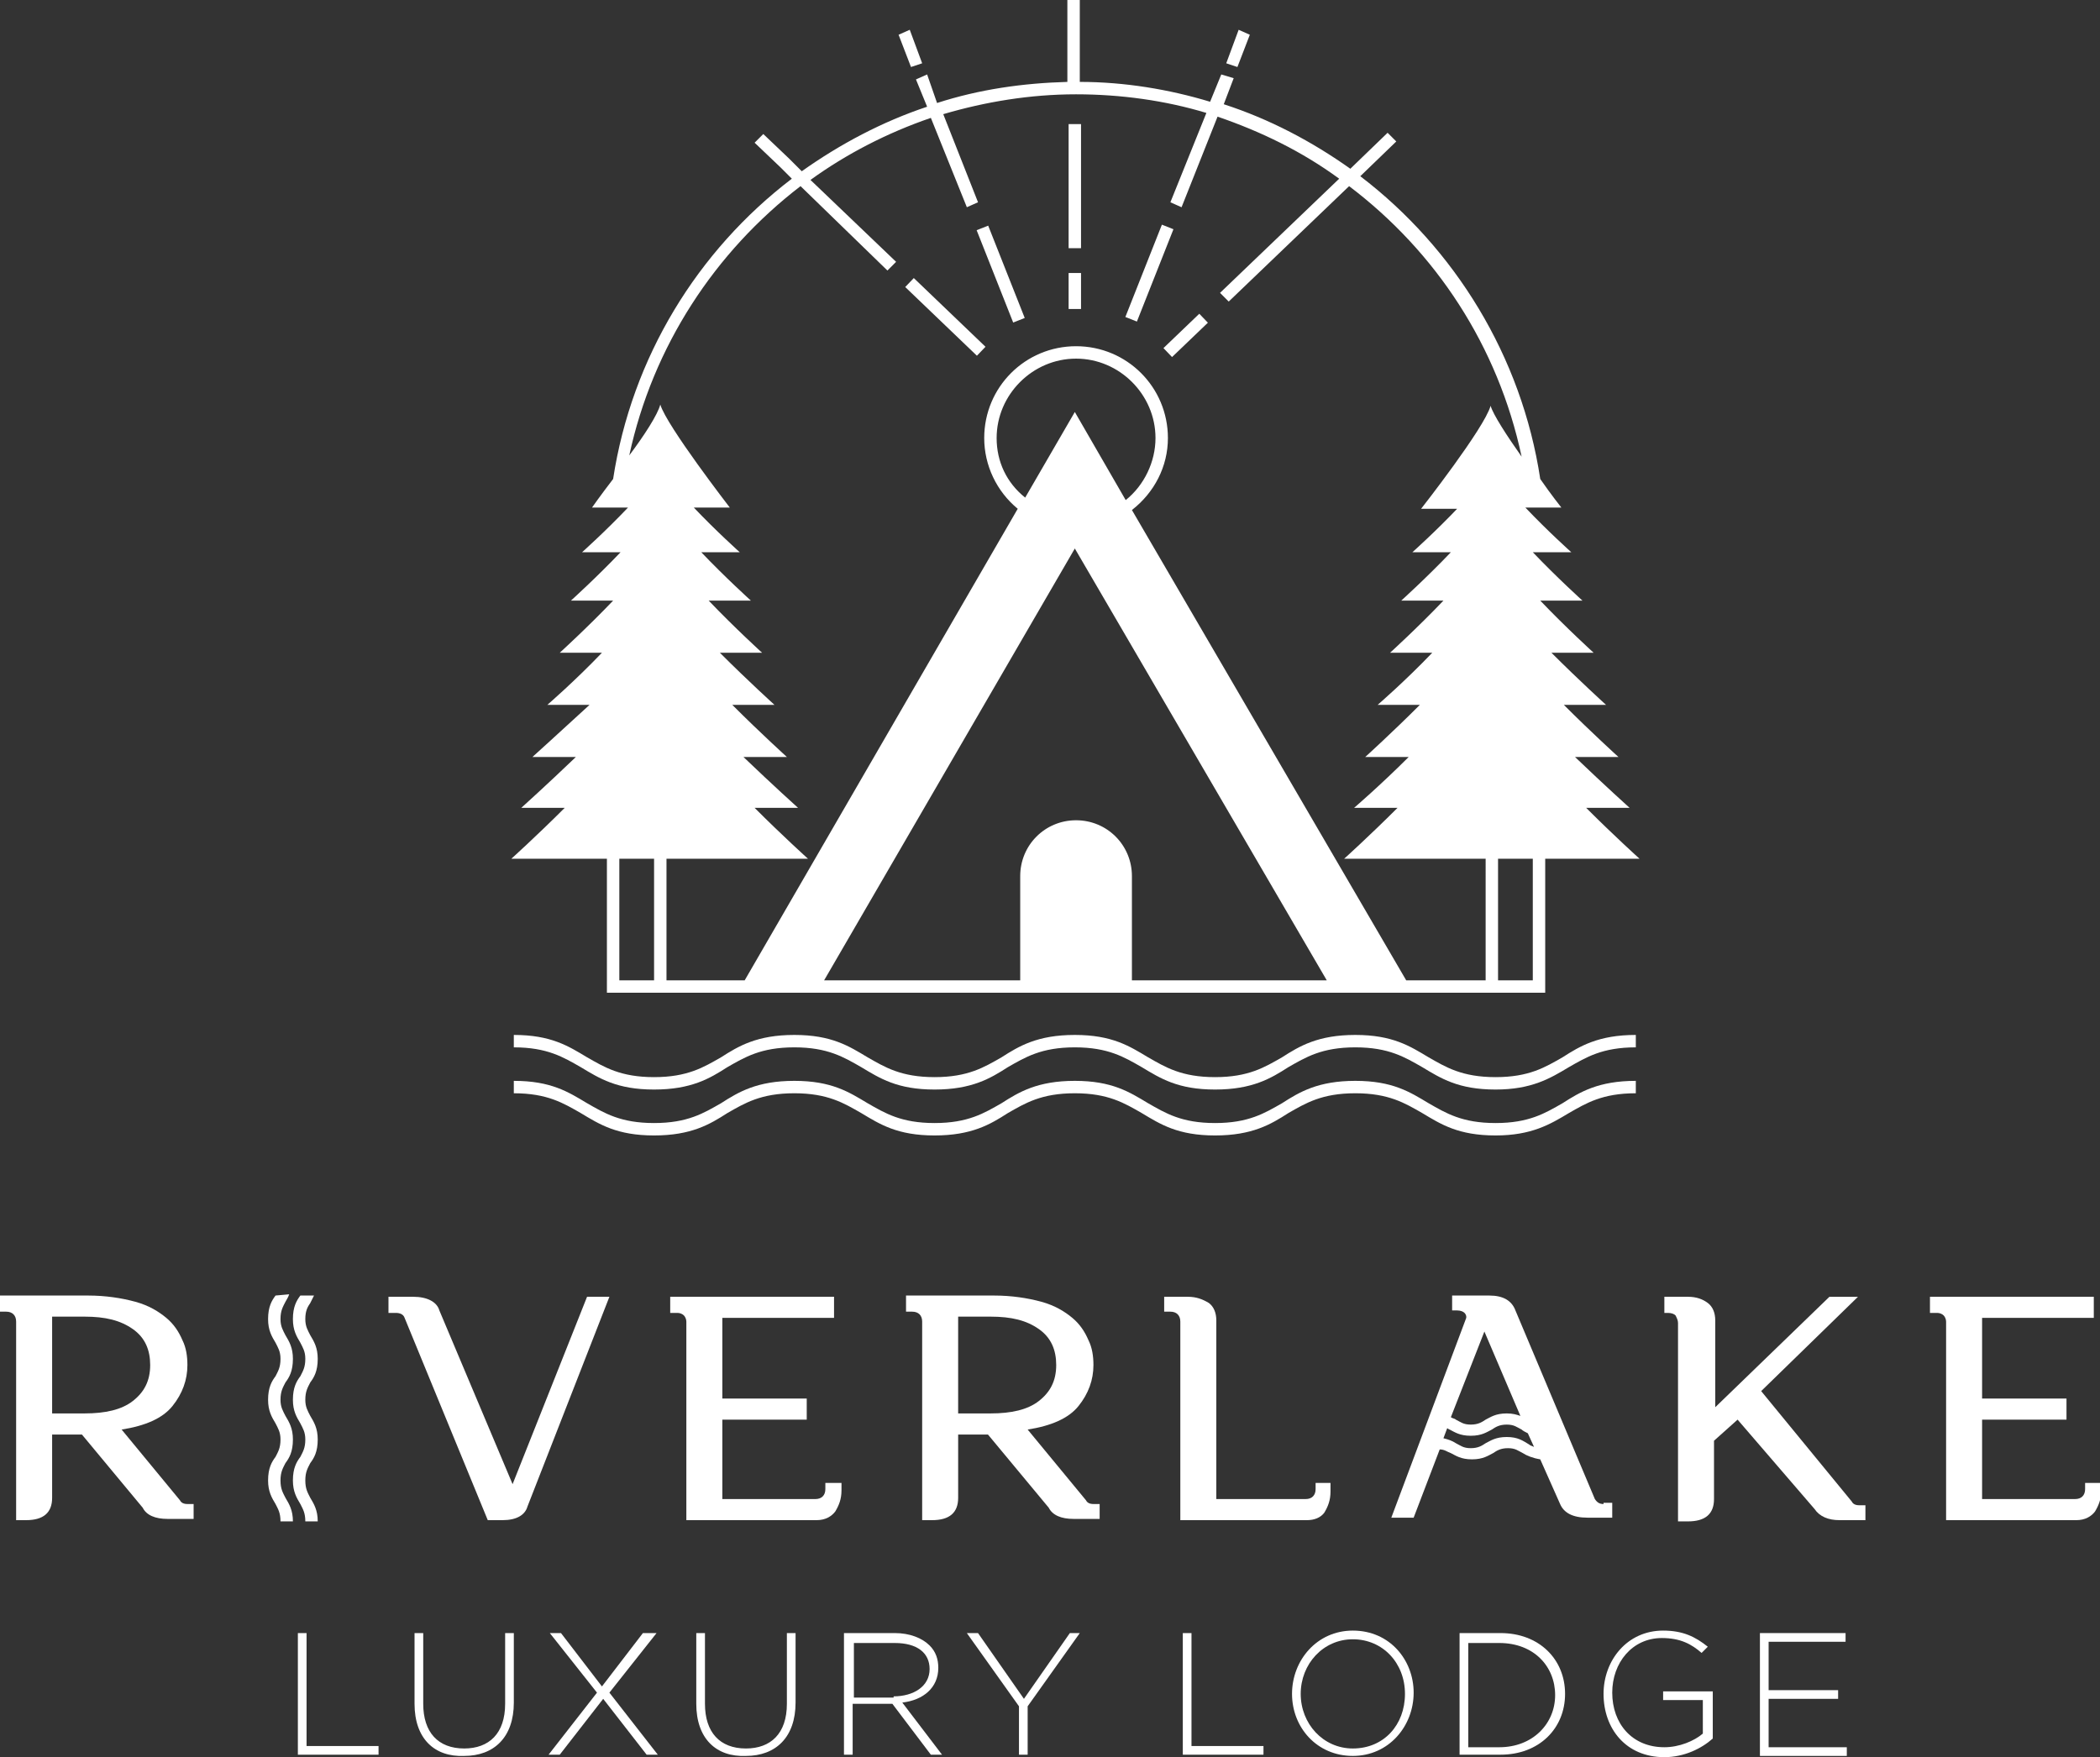 <svg xmlns="http://www.w3.org/2000/svg" xmlns:xlink="http://www.w3.org/1999/xlink" version="1.1" id="Layer_1" x="0px" y="0px" viewBox="0 0 169.2 141.6" style="enable-background:new 0 0 169.2 141.6;" xml:space="preserve"><rect x="0" y="0" width="169.2" height="141.6" fill="#333333" stroke="none"/> <style type="text/css"> .st0{fill:#FFFFFF;} </style> <g> <g> <g> <path class="st0" d="M0,104.4h7.1c1.4,0,2.7,0.2,3.8,0.5c1.1,0.3,1.9,0.8,2.5,1.3c0.6,0.5,1,1.1,1.3,1.8c0.3,0.6,0.4,1.3,0.4,2 c0,1.2-0.4,2.3-1.2,3.3s-2.2,1.6-4.1,1.9l4.7,5.7c0.1,0.2,0.3,0.3,0.6,0.3h0.5v1.2h-2.1c-1,0-1.7-0.3-2-0.9l-4.9-5.9H4.2v5.1 c0,1.2-0.7,1.8-2.1,1.8H1.3v-16c0-0.5-0.3-0.8-0.8-0.8H0V104.4z M4.2,106.1v7.8h2.6c1.7,0,3-0.3,3.9-1c0.9-0.7,1.4-1.6,1.4-2.9 c0-1.2-0.4-2.2-1.4-2.9c-1-0.7-2.2-1-3.9-1H4.2z"></path> <path class="st0" d="M31.3,105.7v-1.2h2c1.1,0,1.9,0.4,2.1,1.1l5.9,14l6-15.1h1.8l-6.6,16.9c-0.2,0.7-0.9,1.1-2,1.1h-1.2 l-6.7-16.3c-0.1-0.3-0.4-0.4-0.7-0.4H31.3z"></path> <path class="st0" d="M54,105.7v-1.2h13.2v1.7h-9v6.5H65v1.7h-6.8v6.4h7.5c0.5,0,0.8-0.3,0.8-0.8v-0.5h1.3v0.6 c0,0.7-0.2,1.2-0.5,1.7c-0.3,0.4-0.8,0.7-1.5,0.7H55.3v-16c0-0.2-0.1-0.4-0.2-0.5c-0.1-0.1-0.3-0.2-0.5-0.2H54z"></path> <path class="st0" d="M73,104.4h7.1c1.4,0,2.7,0.2,3.8,0.5c1.1,0.3,1.9,0.8,2.5,1.3c0.6,0.5,1,1.1,1.3,1.8c0.3,0.6,0.4,1.3,0.4,2 c0,1.2-0.4,2.3-1.2,3.3c-0.8,1-2.2,1.6-4.1,1.9l4.7,5.7c0.1,0.2,0.3,0.3,0.6,0.3h0.5v1.2h-2.1c-1,0-1.7-0.3-2-0.9l-4.9-5.9h-2.4 v5.1c0,1.2-0.7,1.8-2.1,1.8h-0.8v-16c0-0.5-0.3-0.8-0.8-0.8H73V104.4z M77.2,106.1v7.8h2.6c1.7,0,3-0.3,3.9-1 c0.9-0.7,1.4-1.6,1.4-2.9c0-1.2-0.4-2.2-1.4-2.9c-1-0.7-2.2-1-3.9-1H77.2z"></path> <path class="st0" d="M93.8,105.7v-1.2h1.9c0.7,0,1.2,0.2,1.7,0.5c0.4,0.3,0.6,0.8,0.6,1.4v14.4h7.2c0.5,0,0.8-0.3,0.8-0.8v-0.5 h1.2v0.7c0,0.7-0.2,1.2-0.5,1.7c-0.3,0.4-0.8,0.6-1.4,0.6H95.1v-16c0-0.5-0.3-0.8-0.8-0.8H93.8z"></path> <path class="st0" d="M134.1,105.7v-1.2h1.9c0.7,0,1.2,0.2,1.6,0.5c0.4,0.3,0.6,0.8,0.6,1.4v7l9.2-8.9h2.3l-7.8,7.6l7.3,8.9 c0.1,0.2,0.3,0.3,0.6,0.3h0.5v1.2h-2.1c-0.9,0-1.6-0.3-2-0.9l-6.2-7.2l-1.9,1.7v4.7c0,1.2-0.7,1.8-2.1,1.8h-0.8v-16 c0-0.2-0.1-0.4-0.2-0.6c-0.1-0.1-0.3-0.2-0.6-0.2H134.1z"></path> <path class="st0" d="M155.5,105.7v-1.2h13.2v1.7h-9v6.5h6.8v1.7h-6.8v6.4h7.5c0.5,0,0.8-0.3,0.8-0.8v-0.5h1.3v0.6 c0,0.7-0.2,1.2-0.5,1.7c-0.3,0.4-0.8,0.7-1.5,0.7h-10.5v-16c0-0.2-0.1-0.4-0.2-0.5c-0.1-0.1-0.3-0.2-0.5-0.2H155.5z"></path> </g> <g> <path class="st0" d="M24,131.6h0.7v9.1h5.8v0.7H24V131.6z"></path> <path class="st0" d="M33.4,137.3v-5.7h0.7v5.7c0,2.3,1.2,3.6,3.3,3.6c2,0,3.3-1.2,3.3-3.6v-5.7h0.7v5.6c0,2.8-1.6,4.3-4,4.3 C35,141.6,33.4,140.1,33.4,137.3z"></path> <path class="st0" d="M52.9,131.6l-3.8,4.8l3.9,5h-0.9l-3.5-4.5l-3.5,4.5h-0.9l3.9-5l-3.8-4.8h0.9l3.3,4.3l3.3-4.3H52.9z"></path> <path class="st0" d="M56.1,137.3v-5.7h0.7v5.7c0,2.3,1.2,3.6,3.3,3.6c2,0,3.3-1.2,3.3-3.6v-5.7h0.7v5.6c0,2.8-1.6,4.3-4,4.3 C57.7,141.6,56.1,140.1,56.1,137.3z"></path> <path class="st0" d="M68,131.6h4.1c1.2,0,2.2,0.4,2.8,1c0.5,0.5,0.7,1.1,0.7,1.8v0c0,1.6-1.2,2.6-2.9,2.8l3.2,4.2H75l-3.1-4.1 h-3.2v4.1H68V131.6z M72,136.7c1.6,0,2.9-0.8,2.9-2.2v0c0-1.3-1-2.1-2.8-2.1h-3.3v4.4H72z"></path> <path class="st0" d="M82.1,137.5l-4.2-5.9h0.9l3.7,5.3l3.7-5.3H87l-4.2,5.9v3.9h-0.7V137.5z"></path> <path class="st0" d="M95.3,131.6h0.7v9.1h5.8v0.7h-6.5V131.6z"></path> <path class="st0" d="M104.1,136.5L104.1,136.5c0-2.7,2-5.1,4.9-5.1c3,0,4.9,2.4,4.9,5v0c0,2.7-2,5.1-4.9,5.1 S104.1,139.2,104.1,136.5z M113.2,136.5L113.2,136.5c0-2.5-1.8-4.4-4.2-4.4c-2.4,0-4.2,2-4.2,4.4v0c0,2.4,1.8,4.4,4.2,4.4 C111.5,140.9,113.2,139,113.2,136.5z"></path> <path class="st0" d="M117.6,131.6h3.3c3.1,0,5.2,2.1,5.2,4.9v0c0,2.8-2.1,4.9-5.2,4.9h-3.3V131.6z M118.3,132.3v8.5h2.5 c2.7,0,4.5-1.9,4.5-4.2v0c0-2.3-1.7-4.2-4.5-4.2H118.3z"></path> <path class="st0" d="M129.2,136.5L129.2,136.5c0-2.7,1.9-5.1,4.8-5.1c1.6,0,2.6,0.5,3.6,1.3l-0.5,0.5c-0.8-0.7-1.7-1.2-3.2-1.2 c-2.4,0-4,2-4,4.4v0c0,2.5,1.6,4.4,4.2,4.4c1.2,0,2.4-0.5,3.1-1.1V137H134v-0.7h4v3.8c-0.9,0.8-2.3,1.5-3.9,1.5 C131,141.6,129.2,139.3,129.2,136.5z"></path> <path class="st0" d="M141.7,131.6h7v0.7h-6.2v3.9h5.6v0.7h-5.6v3.9h6.3v0.7h-7V131.6z"></path> </g> <path class="st0" d="M129.2,121.2c-0.3,0-0.5-0.1-0.7-0.4l-6.4-15.2c-0.3-0.8-1-1.2-2.1-1.2h-3v1.2h0.4c0.3,0,0.5,0.1,0.6,0.2 c0.1,0.1,0.2,0.3,0.1,0.5l-6,16h1.8l2.1-5.5c0.4,0,0.6,0.2,0.9,0.3c0.4,0.2,0.8,0.5,1.7,0.5c0.9,0,1.3-0.3,1.7-0.5 c0.3-0.2,0.6-0.4,1.2-0.4c0.6,0,0.8,0.2,1.2,0.4c0.3,0.2,0.8,0.4,1.4,0.5l1.6,3.6c0.3,0.7,1,1.1,2.2,1.1h2v-1.2H129.2z M119.6,107.3l2.9,6.8c-0.3-0.1-0.6-0.2-1.1-0.2c-0.9,0-1.3,0.3-1.7,0.5c-0.3,0.2-0.6,0.4-1.2,0.4c-0.6,0-0.8-0.2-1.2-0.4 c-0.1-0.1-0.3-0.1-0.4-0.2L119.6,107.3z M121.4,115.8c-0.9,0-1.3,0.3-1.7,0.5c-0.3,0.2-0.6,0.4-1.2,0.4c-0.6,0-0.8-0.2-1.2-0.4 c-0.3-0.2-0.6-0.3-1-0.4l0.3-0.8c0.1,0,0.1,0.1,0.2,0.1c0.4,0.2,0.8,0.5,1.7,0.5c0.9,0,1.3-0.3,1.7-0.5c0.3-0.2,0.6-0.4,1.2-0.4 c0.6,0,0.8,0.2,1.2,0.4c0.1,0.1,0.3,0.2,0.5,0.3l0.5,1.1c-0.2-0.1-0.3-0.1-0.4-0.2C122.7,116.1,122.3,115.8,121.4,115.8z"></path> <g> <path class="st0" d="M25.3,104.4h-1.1c0,0,0,0,0,0c-0.3,0.4-0.6,0.9-0.6,1.9c0,0.9,0.3,1.4,0.6,1.9c0.2,0.4,0.4,0.7,0.4,1.3 c0,0.7-0.2,1-0.4,1.4c-0.3,0.4-0.6,0.9-0.6,1.9c0,0.9,0.3,1.4,0.6,1.9c0.2,0.4,0.4,0.7,0.4,1.3c0,0.7-0.2,1-0.4,1.4 c-0.3,0.4-0.6,0.9-0.6,1.9c0,0.9,0.3,1.4,0.6,1.9c0.2,0.4,0.4,0.7,0.4,1.4h1c0-0.9-0.3-1.4-0.6-1.9c-0.2-0.4-0.4-0.7-0.4-1.4 c0-0.7,0.2-1,0.4-1.4c0.3-0.4,0.6-0.9,0.6-1.9c0-0.9-0.3-1.4-0.6-1.9c-0.2-0.4-0.4-0.7-0.4-1.3c0-0.7,0.2-1,0.4-1.4 c0.3-0.4,0.6-0.9,0.6-1.9c0-0.9-0.3-1.4-0.6-1.9c-0.2-0.4-0.4-0.7-0.4-1.3c0-0.7,0.2-1,0.4-1.3C25.1,104.8,25.2,104.6,25.3,104.4 z"></path> <path class="st0" d="M22.2,104.4c-0.3,0.4-0.6,0.9-0.6,1.9c0,0.9,0.3,1.4,0.6,1.9c0.2,0.4,0.4,0.7,0.4,1.3c0,0.7-0.2,1-0.4,1.4 c-0.3,0.4-0.6,0.9-0.6,1.9c0,0.9,0.3,1.4,0.6,1.9c0.2,0.4,0.4,0.7,0.4,1.3c0,0.7-0.2,1-0.4,1.4c-0.3,0.4-0.6,0.9-0.6,1.9 c0,0.9,0.3,1.4,0.6,1.9c0.2,0.4,0.4,0.7,0.4,1.4h1c0-0.9-0.3-1.4-0.6-1.9c-0.2-0.4-0.4-0.7-0.4-1.4c0-0.7,0.2-1,0.4-1.4 c0.3-0.4,0.6-0.9,0.6-1.9c0-0.9-0.3-1.4-0.6-1.9c-0.2-0.4-0.4-0.7-0.4-1.3c0-0.7,0.2-1,0.4-1.4c0.3-0.4,0.6-0.9,0.6-1.9 c0-0.9-0.3-1.4-0.6-1.9c-0.2-0.4-0.4-0.7-0.4-1.3c0-0.7,0.2-1,0.4-1.4c0.1-0.2,0.2-0.3,0.3-0.6L22.2,104.4 C22.2,104.4,22.2,104.4,22.2,104.4z"></path> </g> </g> <g> <path class="st0" d="M120.5,87.8c-3,0-4.4-0.9-5.9-1.8c-1.4-0.8-2.7-1.6-5.4-1.6c-2.7,0-4,0.8-5.4,1.6c-1.4,0.9-2.9,1.8-5.9,1.8 c-3,0-4.4-0.9-5.9-1.8c-1.4-0.8-2.7-1.6-5.4-1.6c-2.7,0-4,0.8-5.4,1.6c-1.4,0.9-2.9,1.8-5.9,1.8c-3,0-4.4-0.9-5.9-1.8 c-1.4-0.8-2.7-1.6-5.4-1.6c-2.7,0-4,0.8-5.4,1.6c-1.4,0.9-2.9,1.8-5.9,1.8s-4.4-0.9-5.9-1.8c-1.4-0.8-2.7-1.6-5.4-1.6v-1 c3,0,4.4,0.9,5.9,1.8c1.4,0.8,2.7,1.6,5.4,1.6c2.7,0,4-0.8,5.4-1.6c1.4-0.9,2.9-1.8,5.9-1.8c3,0,4.4,0.9,5.9,1.8 c1.4,0.8,2.7,1.6,5.4,1.6c2.7,0,4-0.8,5.4-1.6c1.4-0.9,2.9-1.8,5.9-1.8c3,0,4.4,0.9,5.9,1.8c1.4,0.8,2.7,1.6,5.4,1.6 c2.7,0,4-0.8,5.4-1.6c1.4-0.9,2.9-1.8,5.9-1.8c3,0,4.4,0.9,5.9,1.8c1.4,0.8,2.7,1.6,5.4,1.6c2.7,0,4-0.8,5.4-1.6 c1.4-0.9,2.9-1.8,5.9-1.8v1c-2.7,0-4,0.8-5.4,1.6C124.9,86.9,123.4,87.8,120.5,87.8z"></path> </g> <g> <path class="st0" d="M120.5,91.5c-3,0-4.4-0.9-5.9-1.8c-1.4-0.8-2.7-1.6-5.4-1.6c-2.7,0-4,0.8-5.4,1.6c-1.4,0.9-2.9,1.8-5.9,1.8 c-3,0-4.4-0.9-5.9-1.8c-1.4-0.8-2.7-1.6-5.4-1.6c-2.7,0-4,0.8-5.4,1.6c-1.4,0.9-2.9,1.8-5.9,1.8c-3,0-4.4-0.9-5.9-1.8 c-1.4-0.8-2.7-1.6-5.4-1.6c-2.7,0-4,0.8-5.4,1.6c-1.4,0.9-2.9,1.8-5.9,1.8s-4.4-0.9-5.9-1.8c-1.4-0.8-2.7-1.6-5.4-1.6v-1 c3,0,4.4,0.9,5.9,1.8c1.4,0.8,2.7,1.6,5.4,1.6c2.7,0,4-0.8,5.4-1.6c1.4-0.9,2.9-1.8,5.9-1.8c3,0,4.4,0.9,5.9,1.8 c1.4,0.8,2.7,1.6,5.4,1.6c2.7,0,4-0.8,5.4-1.6c1.4-0.9,2.9-1.8,5.9-1.8c3,0,4.4,0.9,5.9,1.8c1.4,0.8,2.7,1.6,5.4,1.6 c2.7,0,4-0.8,5.4-1.6c1.4-0.9,2.9-1.8,5.9-1.8c3,0,4.4,0.9,5.9,1.8c1.4,0.8,2.7,1.6,5.4,1.6c2.7,0,4-0.8,5.4-1.6 c1.4-0.9,2.9-1.8,5.9-1.8v1c-2.7,0-4,0.8-5.4,1.6C124.9,90.6,123.4,91.5,120.5,91.5z"></path> </g> <g> <path class="st0" d="M132.1,69.2c0,0-2-1.8-4.3-4.1h3.5c0,0-2-1.8-4.4-4.1h3.5c0,0-2.1-1.9-4.4-4.2h3.4c0,0-2.1-1.9-4.4-4.2h3.4 c0,0-2.2-2-4.3-4.2h3.4c0,0-2.1-1.9-4-3.9h3.1c0,0-1.9-1.7-3.7-3.6h2.9c0,0-0.8-1-1.7-2.3c-1.5-9.9-6.9-18.6-14.5-24.4l0,0 l2.9-2.8l-0.7-0.7l-2.9,2.8l-0.1,0.1c-3.1-2.2-6.5-4-10.2-5.2l0.8-2.1L98.4,6l-0.9,2.2c-3.3-1-6.9-1.6-10.5-1.6V0h-1v6.6 c-3.6,0.1-7.1,0.6-10.5,1.7L74.7,6l-0.9,0.4l0.9,2.2c-3.6,1.2-7,3-10.1,5.2l-1-1l-0.3,0.4l0.3-0.4l-2.1-2l-0.7,0.7l2.1,2h0 l0.9,0.9c-7.6,5.8-12.9,14.4-14.4,24.2c-1,1.3-1.7,2.3-1.7,2.3h2.9c-1.8,1.9-3.7,3.6-3.7,3.6h3.1c-1.9,2-4,3.9-4,3.9h3.4 c-2.1,2.2-4.3,4.2-4.3,4.2h3.4c-2.2,2.3-4.4,4.2-4.4,4.2h3.4C45,59.1,42.9,61,42.9,61h3.5C44,63.3,42,65.1,42,65.1h3.5 c-2.3,2.3-4.3,4.1-4.3,4.1h7.7V80h75.6l0-10.8H132.1z M52.7,79h-2.8v-9.8h2.8V79z M91.2,79v-8.4c0-2.5-2-4.5-4.5-4.5 c-2.5,0-4.5,2-4.5,4.5V79H66.4l20.2-34.8L106.9,79H91.2z M80.3,35.3c0-3.5,2.9-6.4,6.4-6.4c3.5,0,6.4,2.9,6.4,6.4 c0,1.9-0.9,3.8-2.4,5l-4.1-7.1l-4,6.9C81.1,38.9,80.3,37.2,80.3,35.3z M117.5,40.9c-1.8,1.9-3.7,3.6-3.7,3.6h3.1 c-1.9,2-4,3.9-4,3.9h3.4c-2.1,2.2-4.3,4.2-4.3,4.2h3.4c-2.2,2.3-4.4,4.2-4.4,4.2h3.4c-2.3,2.3-4.4,4.2-4.4,4.2h3.5 c-2.3,2.3-4.4,4.1-4.4,4.1h3.5c-2.3,2.3-4.3,4.1-4.3,4.1h11.4V79h-6.4L91.2,41.1c1.8-1.4,2.9-3.5,2.9-5.8c0-4.1-3.3-7.4-7.4-7.4 c-4.1,0-7.4,3.3-7.4,7.4c0,2.2,1,4.3,2.7,5.7L60,79h-6.3v-9.8h11.4c0,0-2-1.8-4.3-4.1h3.5c0,0-2-1.8-4.4-4.1h3.5 c0,0-2.1-1.9-4.4-4.2h3.4c0,0-2.1-1.9-4.4-4.2h3.4c0,0-2.2-2-4.3-4.2h3.4c0,0-2.1-1.9-4-3.9h3.1c0,0-1.9-1.7-3.7-3.6h2.9 c0,0-5.1-6.6-5.6-8.3c-0.2,0.8-1.3,2.5-2.5,4.1c1.9-8.8,6.9-16.4,13.8-21.7l7,6.8l0.7-0.7l-6.9-6.6c2.9-2.1,6.2-3.8,9.7-5l2.9,7.2 l0.9-0.4L76,9.2c3.4-1,7-1.6,10.7-1.6c3.6,0,7.2,0.5,10.5,1.5l-2.9,7.2l0.9,0.4l2.9-7.3c3.5,1.2,6.8,2.8,9.8,5l-9.6,9.2l0.7,0.7 l9.7-9.3c7,5.3,12,12.9,13.9,21.8c-1.2-1.7-2.3-3.4-2.5-4.1c-0.5,1.8-5.6,8.3-5.6,8.3H117.5z M120.7,79v-9.8h2.8l0,9.8H120.7z"></path> <polygon class="st0" points="100.7,2.8 99.8,2.4 98.8,5.1 99.7,5.4 "></polygon> <rect x="88.6" y="21.6" transform="matrix(0.368 -0.93 0.93 0.368 37.979 99.994)" class="st0" width="8" height="1"></rect> <polygon class="st0" points="74.3,5.1 73.3,2.4 72.4,2.8 73.4,5.4 "></polygon> <rect x="80.1" y="18.1" transform="matrix(0.93 -0.368 0.368 0.93 -2.464 31.195)" class="st0" width="1" height="8"></rect> <rect x="93.5" y="26.5" transform="matrix(0.722 -0.692 0.692 0.722 7.896 73.62)" class="st0" width="4" height="1"></rect> <rect x="75.7" y="21.6" transform="matrix(0.692 -0.722 0.722 0.692 4.955 62.838)" class="st0" width="1" height="8"></rect> <rect x="86.1" y="22" class="st0" width="1" height="2.9"></rect> <rect x="86.1" y="10" class="st0" width="1" height="10"></rect> </g> </g> </svg>